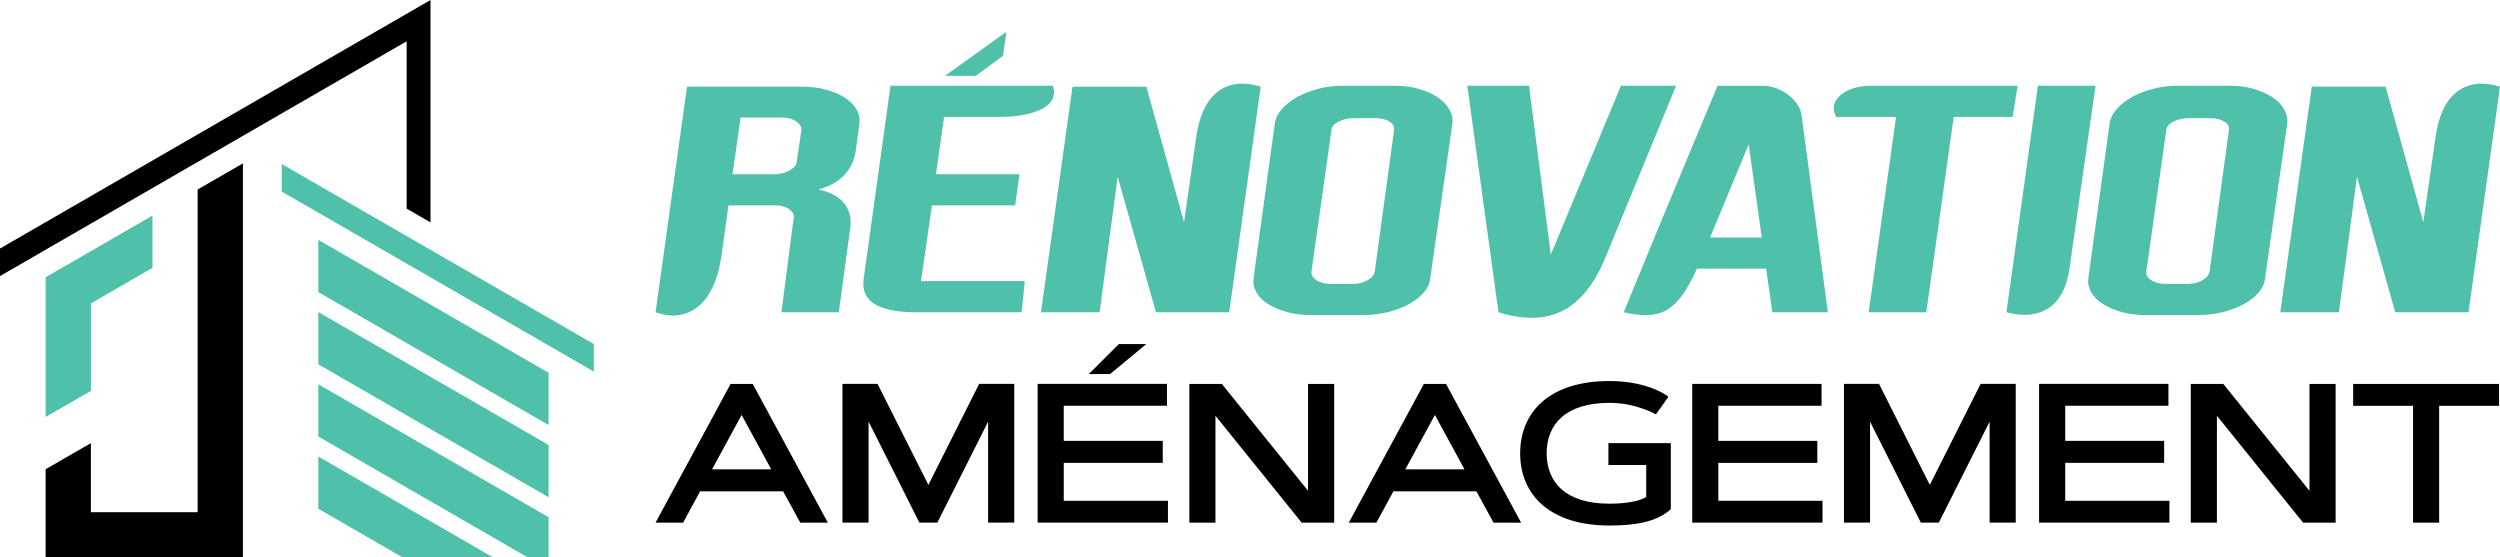 <?xml version="1.0" encoding="utf-8"?>
<!-- Generator: Adobe Illustrator 16.0.0, SVG Export Plug-In . SVG Version: 6.00 Build 0)  -->
<!DOCTYPE svg PUBLIC "-//W3C//DTD SVG 1.1//EN" "http://www.w3.org/Graphics/SVG/1.1/DTD/svg11.dtd">
<svg version="1.1" id="Calque_1" xmlns="http://www.w3.org/2000/svg" xmlns:xlink="http://www.w3.org/1999/xlink" x="0px" y="0px"
	 width="239.666px" height="53.434px" viewBox="-39.833 -10.71 239.666 53.434"
	 enable-background="new -39.833 -10.71 239.666 53.434" xml:space="preserve">
<g>
	<g>
		<polygon fill="#4FC0A9" points="-12.823,5.015 17.097,22.272 17.097,24.914 -12.823,7.656 		"/>
		<path d="M-16.545,4.953v37.771c-6.305,0-12.611,0-18.913,0v-8.451l4.338-2.502v6.62h10.235V7.456L-16.545,4.953z"/>
		<path d="M-39.833,13.115v2.641L-0.849-6.751V9.288l2.287,1.321c0-7.108,0-14.211,0-21.318L-39.833,13.115z"/>
		<polygon fill="#4FC0A9" points="-25.22,9.959 -35.458,15.871 -35.458,29.266 -31.12,26.76 -31.12,18.375 -25.22,14.969 		"/>
		<polygon fill="#4FC0A9" points="-9.316,12.285 12.758,25.026 12.758,30.037 -9.316,17.292 		"/>
		<polygon fill="#4FC0A9" points="-9.316,19.206 12.758,31.95 12.758,36.961 -9.316,24.216 		"/>
		<polygon fill="#4FC0A9" points="-9.316,26.13 12.758,38.875 12.758,42.724 10.752,42.724 -9.316,31.139 		"/>
		<polygon fill="#4FC0A9" points="-9.316,33.054 7.437,42.724 -1.239,42.724 -9.316,38.062 		"/>
	</g>
	<g>
		<g>
			<path fill="#4FC0A9" d="M38.633,7.458c0.638,0.14,1.166,0.333,1.584,0.582c0.417,0.25,0.742,0.539,0.971,0.868
				c0.229,0.329,0.382,0.681,0.464,1.062c0.079,0.376,0.09,0.766,0.029,1.163l-1.105,8.095h-5.496l1.165-8.992
				c0.078-0.318-0.049-0.606-0.388-0.866c-0.338-0.258-0.776-0.388-1.315-0.388h-4.541l-0.688,4.957
				c-0.159,1.038-0.413,1.949-0.761,2.736c-0.348,0.784-0.791,1.419-1.328,1.894c-0.54,0.479-1.16,0.782-1.868,0.912
				c-0.707,0.127-1.49,0.045-2.345-0.254L26.029-2.4h11.02c0.838,0,1.611,0.096,2.316,0.286c0.708,0.189,1.31,0.447,1.807,0.778
				c0.5,0.327,0.873,0.71,1.122,1.148c0.249,0.438,0.333,0.915,0.254,1.433l-0.361,2.602c-0.119,0.775-0.453,1.488-0.999,2.135
				C40.64,6.628,39.788,7.121,38.633,7.458z M36.992,1.783c0.038-0.299-0.119-0.577-0.479-0.836c-0.361-0.259-0.826-0.39-1.402-0.39
				h-3.945l-0.774,5.438h4.031c0.517,0,0.992-0.118,1.42-0.358c0.429-0.238,0.661-0.509,0.702-0.808L36.992,1.783z"/>
			<path fill="#4FC0A9" d="M50.672,0.498l-0.775,5.496h8.003l-0.416,2.989h-7.976l-1.046,7.259h9.947l-0.297,2.986H48.016
				c-3.685,0-5.365-1.073-5.05-3.224l2.57-18.494h15.563c0.181,0.519,0.154,0.964-0.073,1.346c-0.23,0.376-0.589,0.688-1.076,0.925
				c-0.486,0.236-1.076,0.417-1.762,0.537c-0.688,0.121-1.398,0.18-2.135,0.18H50.672z M53.72-3.446h-2.957l5.885-4.21l-0.327,2.3
				L53.72-3.446z"/>
			<path fill="#4FC0A9" d="M74.813,2.648c0.278-2.168,0.966-3.683,2.061-4.541c1.095-0.854,2.478-1.025,4.15-0.506l-3.016,21.626
				h-7.02L67.313,6.234L65.58,19.228h-5.616l3.017-21.626h7.081l3.614,12.995L74.813,2.648z"/>
			<path fill="#4FC0A9" d="M93.931-2.49c0.798,0,1.543,0.1,2.239,0.298c0.696,0.197,1.296,0.463,1.792,0.792
				c0.499,0.329,0.878,0.715,1.14,1.163c0.257,0.449,0.356,0.922,0.298,1.419l-2.122,14.789c-0.039,0.478-0.243,0.932-0.612,1.359
				c-0.371,0.426-0.846,0.801-1.434,1.119c-0.587,0.32-1.26,0.574-2.018,0.764c-0.757,0.186-1.555,0.282-2.389,0.282h-4.959
				c-0.837,0-1.605-0.096-2.302-0.282c-0.697-0.189-1.299-0.444-1.809-0.764c-0.505-0.317-0.887-0.692-1.134-1.119
				c-0.249-0.43-0.343-0.883-0.282-1.359l2.031-14.789c0.06-0.498,0.28-0.969,0.671-1.419c0.387-0.447,0.876-0.834,1.464-1.163
				c0.589-0.329,1.262-0.595,2.021-0.792c0.754-0.2,1.543-0.298,2.356-0.298H93.931z M93.81,1.783
				c0.059-0.338-0.083-0.618-0.431-0.836c-0.35-0.221-0.813-0.329-1.391-0.329h-2c-0.561,0-1.058,0.107-1.494,0.329
				c-0.438,0.22-0.669,0.498-0.688,0.836l-1.912,13.534c-0.038,0.338,0.126,0.621,0.493,0.852c0.37,0.229,0.841,0.343,1.42,0.343
				h1.972c0.56,0,1.047-0.114,1.465-0.343c0.417-0.232,0.658-0.514,0.717-0.852L93.81,1.783z"/>
			<path fill="#4FC0A9" d="M120.846-2.49l-6.749,16.401c-1.038,2.549-2.392,4.264-4.066,5.137c-1.672,0.877-3.74,0.936-6.212,0.177
				l-2.986-21.715h5.915l2.089,16.192l6.724-16.192L120.846-2.49L120.846-2.49z"/>
			<path fill="#4FC0A9" d="M135.397,19.228h-5.322l-0.596-4.182h-6.632c-0.479,1.057-0.947,1.9-1.404,2.54
				c-0.46,0.637-0.957,1.112-1.495,1.419c-0.536,0.31-1.135,0.475-1.79,0.496c-0.658,0.021-1.437-0.07-2.332-0.272
				c0.238-0.576,0.719-1.741,1.435-3.494c0.299-0.735,0.672-1.642,1.118-2.717c0.449-1.076,0.977-2.35,1.586-3.825
				c0.608-1.473,1.315-3.174,2.119-5.108c0.809-1.93,1.716-4.122,2.735-6.572h4.331c0.436,0,0.872,0.081,1.299,0.239
				c0.43,0.16,0.817,0.374,1.166,0.642c0.348,0.271,0.636,0.572,0.865,0.91c0.229,0.34,0.363,0.697,0.404,1.076L135.397,19.228z
				 M129.062,12.06l-1.255-8.931l-3.703,8.931H129.062z"/>
			<path fill="#4FC0A9" d="M153.589-2.49l-0.479,2.988h-5.648l-2.628,18.73h-5.526l2.629-18.73h-5.735
				c-0.239-0.419-0.304-0.811-0.196-1.181c0.109-0.366,0.329-0.687,0.658-0.955c0.331-0.27,0.742-0.479,1.238-0.629
				c0.5-0.147,1.027-0.223,1.583-0.223h8.335H153.589z"/>
			<path fill="#4FC0A9" d="M161.059-2.49l-2.48,17.386c-0.12,0.955-0.355,1.761-0.703,2.419c-0.349,0.657-0.785,1.162-1.313,1.507
				c-0.528,0.35-1.136,0.558-1.822,0.629c-0.689,0.066-1.431-0.008-2.226-0.227l3.019-21.717h5.525V-2.49z"/>
			<path fill="#4FC0A9" d="M173.963-2.49c0.797,0,1.545,0.1,2.239,0.298c0.696,0.197,1.295,0.463,1.793,0.792
				c0.5,0.329,0.876,0.715,1.138,1.163c0.258,0.449,0.357,0.922,0.298,1.419l-2.124,14.789c-0.039,0.478-0.242,0.932-0.61,1.359
				c-0.369,0.43-0.847,0.801-1.435,1.119c-0.586,0.32-1.259,0.574-2.017,0.764c-0.757,0.186-1.556,0.282-2.389,0.282h-4.963
				c-0.833,0-1.603-0.096-2.3-0.282c-0.694-0.189-1.298-0.444-1.807-0.764c-0.505-0.317-0.887-0.692-1.135-1.119
				c-0.249-0.428-0.343-0.883-0.283-1.359l2.03-14.789c0.059-0.498,0.282-0.969,0.673-1.419c0.386-0.447,0.874-0.834,1.462-1.163
				c0.587-0.329,1.26-0.595,2.021-0.792c0.756-0.2,1.539-0.298,2.357-0.298H173.963z M173.845,1.783
				c0.059-0.338-0.087-0.618-0.434-0.836c-0.349-0.221-0.812-0.329-1.388-0.329h-2.006c-0.556,0-1.053,0.107-1.491,0.329
				c-0.436,0.22-0.668,0.498-0.688,0.836l-1.911,13.534c-0.04,0.338,0.124,0.621,0.493,0.852c0.369,0.229,0.842,0.343,1.42,0.343
				h1.972c0.557,0,1.046-0.114,1.466-0.343c0.416-0.232,0.654-0.514,0.714-0.852L173.845,1.783z"/>
			<path fill="#4FC0A9" d="M193.619,2.648c0.279-2.168,0.969-3.683,2.063-4.541c1.093-0.854,2.479-1.025,4.15-0.506l-3.019,21.626
				h-7.019l-3.673-12.994l-1.735,12.994h-5.617l3.019-21.626h7.078l3.615,12.995L193.619,2.648z"/>
		</g>
		<g>
			<path d="M35.241,36.39h-7.956l-1.632,3.004h-2.642l7.198-13.298h2.121l7.196,13.298h-2.642L35.241,36.39z M28.428,34.284h5.675
				l-2.839-5.213L28.428,34.284z"/>
			<path d="M49.166,35.775l4.868-9.683H57.4v13.299h-2.504v-9.681l-4.869,9.681h-1.723l-4.869-9.681v9.681H40.93V26.093h3.367
				L49.166,35.775z"/>
			<path d="M71.636,31.558v2.107h-9.49v3.634h9.988v2.093H59.642V26.093H72.04v2.096h-9.896v3.367h9.492V31.558z M67.432,22.272
				h2.625l-3.468,2.876h-2.041L67.432,22.272z"/>
			<path d="M74.185,26.096H77.3l8.265,10.247V26.096h2.504v13.298h-3.116l-8.266-10.247v10.247h-2.502V26.096z"/>
			<path d="M101.705,36.39h-7.957l-1.631,3.004h-2.646l7.197-13.298h2.124l7.199,13.298h-2.645L101.705,36.39z M94.889,34.284h5.674
				l-2.837-5.213L94.889,34.284z"/>
			<path d="M114.449,37.576c1.587,0,2.82-0.221,3.536-0.639v-3.069h-3.625v-2.098h5.982v6.335c-1.374,1.251-3.488,1.564-5.89,1.564
				c-5.676,0-8.552-2.92-8.552-6.923c0-4.007,2.876-6.929,8.552-6.929c1.918,0,3.339,0.38,4.273,0.752
				c0.549,0.223,1.011,0.473,1.393,0.751l-1.207,1.695c-0.369-0.202-0.787-0.389-1.252-0.547c-0.786-0.289-1.9-0.557-3.211-0.557
				c-4.179,0-6.008,2.049-6.008,4.834C108.441,35.529,110.271,37.576,114.449,37.576z"/>
			<path d="M134.386,31.558v2.107h-9.489v3.634h9.988v2.093h-12.49V26.093h12.397v2.096h-9.896v3.367h9.489V31.558z"/>
			<path d="M145.17,35.775l4.872-9.683h3.366v13.299h-2.505v-9.681l-4.868,9.681h-1.725l-4.868-9.681v9.681h-2.503V26.093h3.365
				L145.17,35.775z"/>
			<path d="M167.637,31.558v2.107h-9.485v3.634h9.989v2.093h-12.494V26.093h12.401v2.096h-9.896v3.367h9.485V31.558z"/>
			<path d="M170.191,26.096h3.115l8.263,10.247V26.096h2.504v13.298h-3.116l-8.263-10.247v10.247h-2.503V26.096z"/>
			<path d="M199.741,26.096v2.095H194v11.203h-2.504V28.19h-5.741v-2.095H199.741z"/>
		</g>
	</g>
</g>
</svg>
